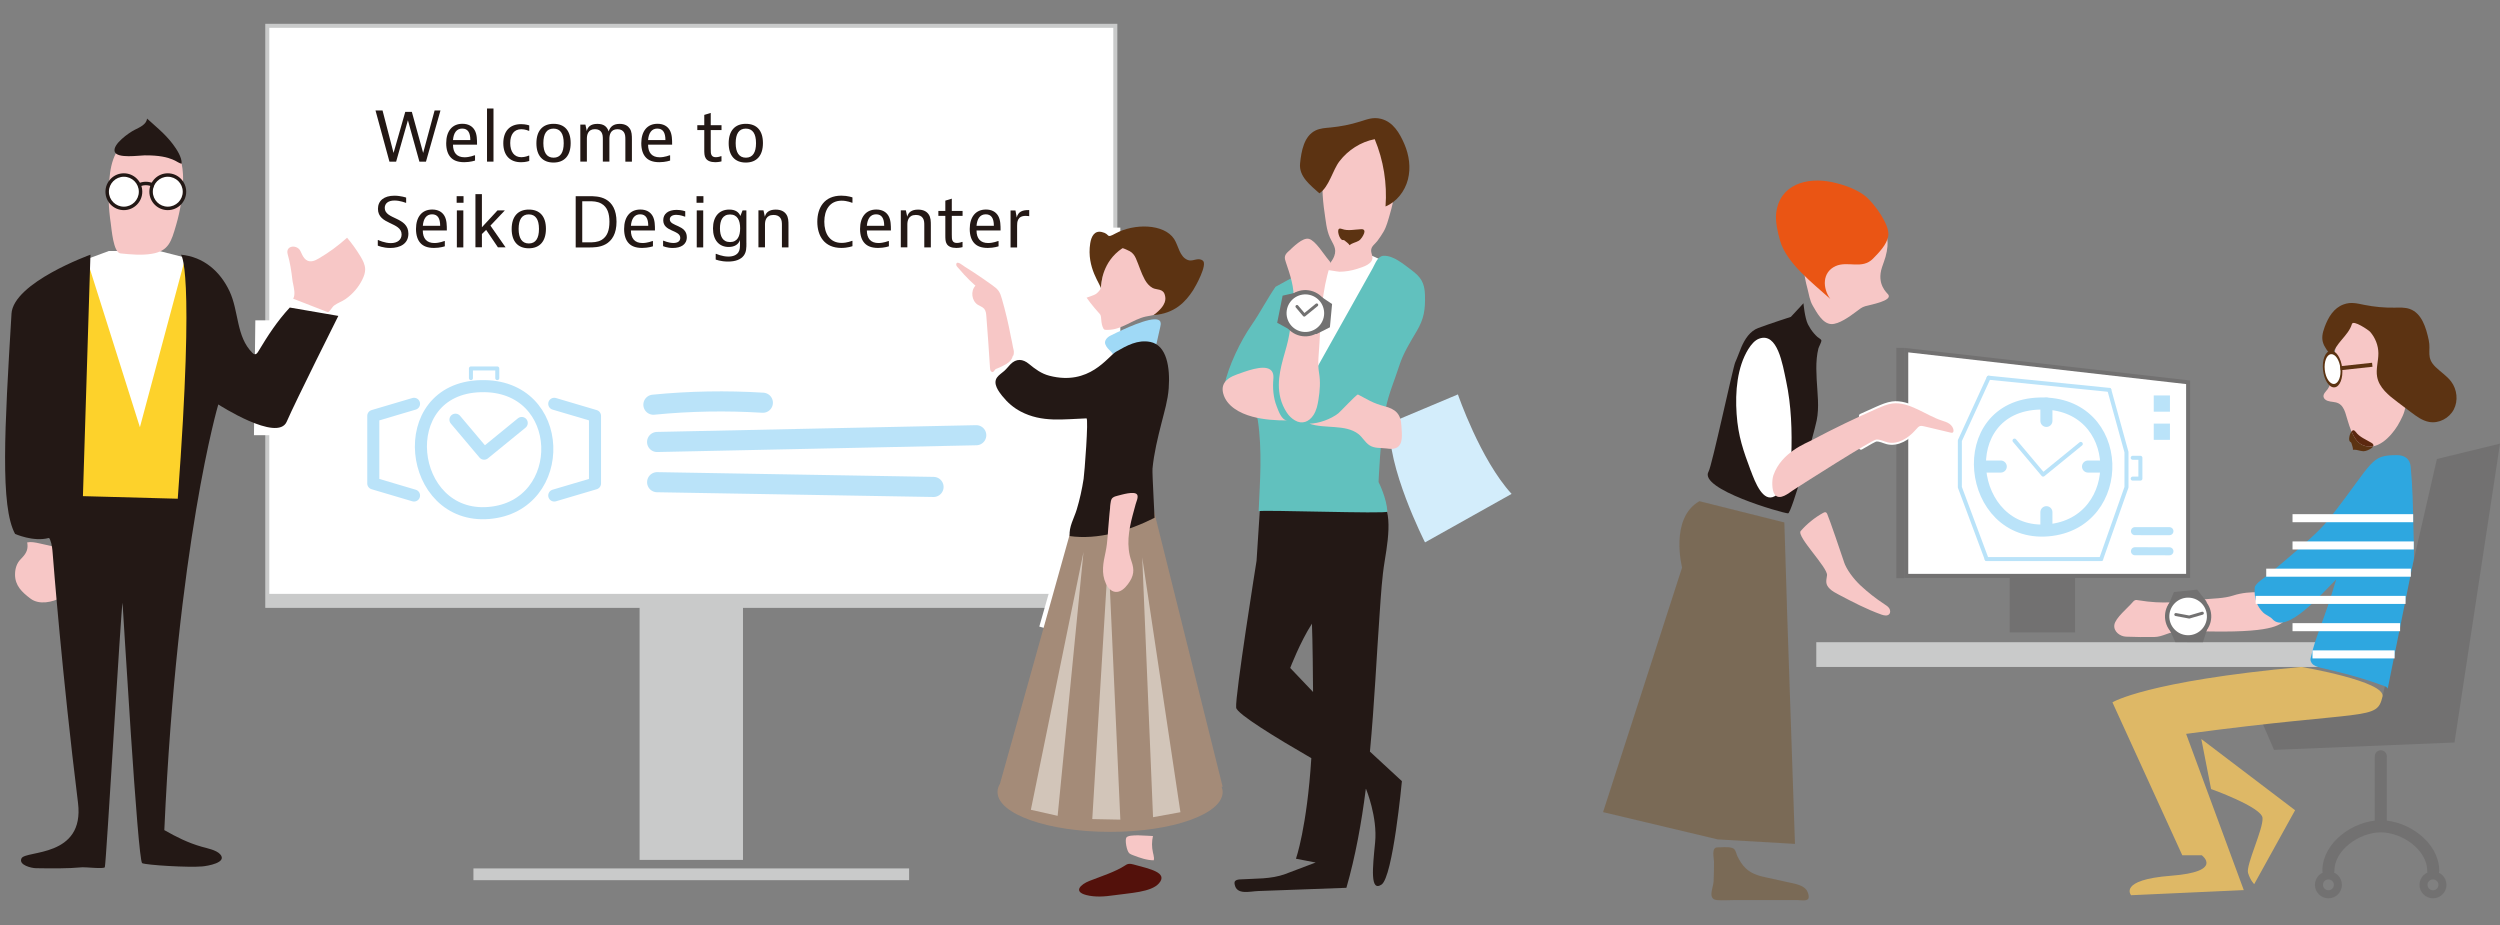 <?xml version="1.0" encoding="UTF-8"?>
<svg id="_レイヤー_1" data-name="レイヤー 1" xmlns="http://www.w3.org/2000/svg" viewBox="0 0 621.64 230">
  <rect x="0" y="0" width="621.64" height="230" fill="#808080" stroke="none"/>
  <defs>
    <style>
      .cls-1 {
        fill: #5c280f;
      }

      .cls-2 {
        fill: #61c1be;
      }

      .cls-3 {
        fill: #727171;
      }

      .cls-4 {
        fill: #d3edfb;
      }

      .cls-5, .cls-6, .cls-7, .cls-8, .cls-9, .cls-10, .cls-11, .cls-12, .cls-13, .cls-14, .cls-15 {
        fill: none;
      }

      .cls-5, .cls-7, .cls-8, .cls-9, .cls-10, .cls-11, .cls-12, .cls-14 {
        stroke-linecap: round;
        stroke-linejoin: round;
      }

      .cls-5, .cls-7, .cls-9, .cls-14 {
        stroke: #bae3f9;
      }

      .cls-5, .cls-8 {
        stroke-width: 3px;
      }

      .cls-16 {
        fill: #5c3312;
      }

      .cls-6, .cls-8, .cls-10, .cls-11 {
        stroke: #727171;
      }

      .cls-6, .cls-13, .cls-15 {
        stroke-miterlimit: 10;
      }

      .cls-7 {
        stroke-width: 5px;
      }

      .cls-17 {
        fill: #9fd9f6;
      }

      .cls-18 {
        fill: #f7c7c6;
      }

      .cls-19 {
        fill: #2ea7e0;
      }

      .cls-20 {
        fill: #bae3f9;
      }

      .cls-21 {
        fill: #231815;
      }

      .cls-9, .cls-10, .cls-15 {
        stroke-width: 2px;
      }

      .cls-22 {
        fill: #c9caca;
      }

      .cls-23 {
        fill: #deb866;
      }

      .cls-24 {
        fill: #fdd22b;
      }

      .cls-25 {
        fill: #fff;
      }

      .cls-11 {
        stroke-width: .75px;
      }

      .cls-26 {
        fill: #a48b78;
      }

      .cls-12, .cls-15 {
        stroke: #fff;
      }

      .cls-27 {
        fill: #53110b;
      }

      .cls-13 {
        stroke: #5c3312;
      }

      .cls-28 {
        fill: #ea5514;
      }

      .cls-29 {
        fill: #7a6a56;
      }

      .cls-30 {
        fill: #d2c5b9;
      }
    </style>
  </defs>
  <rect class="cls-22" x="159.04" y="148.12" width="25.71" height="65.7"/>
  <rect class="cls-25" x="66.46" y="6.42" width="210.87" height="144.23"/>
  <polygon class="cls-22" points="277.33 150.65 277.33 150.15 66.96 150.15 66.96 6.92 276.83 6.92 276.83 150.65 277.33 150.65 277.33 150.15 277.33 150.65 277.83 150.65 277.83 5.92 65.96 5.92 65.96 151.15 277.83 151.15 277.83 150.65 277.33 150.65"/>
  <rect class="cls-22" x="66.46" y="147.67" width="210.87" height="2.92"/>
  <rect class="cls-25" x="254.02" y="148.67" width="13.89" height="1.27" transform="translate(45.75 359.26) rotate(-74.07)"/>
  <rect class="cls-25" x="276.03" y="56.6" width="2.55" height="27.77"/>
  <polygon class="cls-3" points="565.45 186.46 610.33 184.63 621.64 110.31 605.95 114.13 592.42 173.22 567.88 176.6 562.36 179.31 565.45 186.46"/>
  <rect class="cls-22" x="117.72" y="215.94" width="108.34" height="2.92"/>
  <polygon class="cls-24" points="19.53 66.24 49.57 65.33 46.14 127.62 16.37 124.78 19.53 66.24"/>
  <g>
    <path class="cls-18" d="M5.7,138.45c.86-.97,1.37-1.96,1.06-3.58.98-.2,2.02.02,3.02.24,1.48.33,2.97.66,4.45,1,.23.05.49.12.65.3.1.12.15.28.2.44.46,1.54,1.22,2.94,1.27,4.53.03,1.42.03,2.84,0,4.26-.03,1.52.23,2.23-1.13,2.95-2.18,1.15-5.47,1.9-7.65.25-2.1-1.59-3.85-3.22-3.83-6.01.01-1.46.42-2.79,1.42-3.8.19-.2.38-.39.54-.58"/>
    <polygon class="cls-25" points="46.09 64.06 34.79 106.23 21.59 64.44 27.07 62.41 39.6 62.41 46.09 64.06"/>
    <path class="cls-18" d="M29.4,37.13c1.1-1.58,2.72-2.83,4.61-3.16,3.54-.61,6.32.35,8.82,2.93.67.69,1.6,1.86,2.01,2.73.51,1.1.71,3.58.69,4.79-.07,4.03-.62,7.75-1.76,11.62-1.17,3.98-1.79,6.38-6.05,7.07-2.56.42-5.18.16-7.76-.1-1.8-.18-2.22-6.22-2.43-7.58-.54-3.57-.66-7.21-.34-10.81.2-2.26.59-4.56,1.66-6.57.17-.32.36-.63.57-.92"/>
    <path class="cls-25" d="M34.95,47.67c0,2.29-1.86,4.15-4.15,4.15s-4.15-1.86-4.15-4.15,1.86-4.15,4.15-4.15,4.15,1.86,4.15,4.15"/>
    <path class="cls-21" d="M30.8,52.25c-2.53,0-4.58-2.05-4.58-4.58s2.06-4.58,4.58-4.58,4.58,2.06,4.58,4.58-2.06,4.58-4.58,4.58M30.8,43.95c-2.05,0-3.72,1.67-3.72,3.72s1.67,3.72,3.72,3.72,3.72-1.67,3.72-3.72-1.67-3.72-3.72-3.72"/>
    <path class="cls-21" d="M41.41,33.98c-1.09-1.15-2.27-2.21-3.46-3.26-.46-.41-.93-.82-1.39-1.24-.13,1.47-1.8,2.17-3.12,2.83-1.25.62-5.54,3.57-4.91,5.42.6,1.75,6.09.91,7.43.9,7.29-.07,8.14,2.11,9.24,2.05-.01-1.66-1.23-3.52-2.22-4.84-.49-.65-1.02-1.27-1.58-1.86"/>
    <path class="cls-25" d="M45.87,47.67c0,2.29-1.86,4.15-4.15,4.15s-4.15-1.86-4.15-4.15,1.86-4.15,4.15-4.15,4.15,1.86,4.15,4.15"/>
    <path class="cls-21" d="M41.72,52.25c-2.53,0-4.58-2.05-4.58-4.58s2.05-4.58,4.58-4.58,4.58,2.06,4.58,4.58-2.05,4.58-4.58,4.58M41.72,43.95c-2.05,0-3.72,1.67-3.72,3.72s1.67,3.72,3.72,3.72,3.72-1.67,3.72-3.72-1.67-3.72-3.72-3.72"/>
    <polygon class="cls-25" points="63.15 108.22 72.05 108.22 72.39 79.66 63.49 79.66 63.15 108.22"/>
    <path class="cls-18" d="M72.83,70.32c.25,1.28.68,2.9.07,3.95.72.28,8.63,3.38,8.65,3.37.57-.26,1-1.27,1.55-1.68.85-.64,1.92-.97,2.81-1.59,1.79-1.25,3.27-2.96,4.22-4.93.38-.78.68-1.62.67-2.49-.02-1.16-.58-2.23-1.18-3.22-.98-1.62-2.09-3.17-3.32-4.62-2.14,1.93-4.47,3.65-6.95,5.11-.55.32-1.12.64-1.75.73-1.71.24-2.3-1.23-2.88-2.49-.79-1.74-3.83-1.49-3.18.78.6,2.1.92,4.22,1.17,6.39.02.21.06.44.11.69"/>
    <path class="cls-21" d="M2.85,78.04c.47-7.81,19.64-14.71,19.64-14.71l-1.87,60.04,23.58.64c4.36-58.69.76-60.68.76-60.68,5.62.5,9.79,4.12,12.12,9.1,2.35,5.01,1.62,11.27,5.67,15.3.17.17.38.35.62.36.38.02.64-.34.84-.67,2.42-4.02,4.68-7.52,7.85-10.95l12.07,2.08s-10.58,21.09-12.84,26.31c-2.26,5.21-17.01-4.29-17.01-4.29,0,0-10.21,34.45-13.42,105.84,2.99,1.71,5.96,3.19,9.28,4.13,1.36.39,3.6.79,4.6,1.87,1.9,2.1-3.19,2.92-4.42,3.03-3.46.31-13.9-.32-14.97-.81-1.1-.51-4.77-63.63-4.88-64.75-.35,1.04-4.06,64.71-4.4,65.75-.17.5-4.85-.04-5.54.02-3.84.35-7.76.29-11.62.23-1.02-.01-4.38-.76-3.56-2.45.99-2.04,15.74-.11,14.05-13.79-3.99-32.19-6.13-59.9-6.29-61.93-.09-1.16-.19-2.34-.62-3.41-.09-.21-.19-.58-.41-.52-3.76,1.02-8.33-1.02-8.33-1.02-3.7-6.81-2.63-25.98-.89-54.73"/>
    <path class="cls-21" d="M34.39,46.58c.55-.33,1.19-.53,1.88-.53s1.32.2,1.88.53v-.98c-.57-.26-1.21-.41-1.88-.41s-1.3.15-1.88.41v.98Z"/>
  </g>
  <g>
    <path class="cls-21" d="M95.12,27.46l2.74,10.57,2.91-10.21h1.64l2.81,10.21,2.85-10.57h1.46l-3.61,12.74h-1.63l-2.86-10.3-2.93,10.3h-1.66l-3.47-12.74h1.74Z"/>
    <path class="cls-21" d="M118.12,39.92s-1.13.41-2.68.41c-1.68,0-2.68-.47-3.32-1.14-.78-.8-1.17-2.03-1.17-3.57,0-3.01,1.49-4.84,4.03-4.84,1.41,0,2.46.56,3.05,1.59s.59,2.41.59,3.61h-5.98c0,2,.97,3.13,2.88,3.13,1.25,0,2.46-.49,2.46-.49h.14v1.3ZM116.95,34.83c0-1.85-.61-2.86-2.02-2.86s-2.15,1.1-2.29,2.86h4.3Z"/>
    <path class="cls-21" d="M122.71,26.98v13.21h-1.61v-13.21h1.61Z"/>
    <path class="cls-21" d="M131.6,40.03s-.85.31-2.03.31c-2.85,0-4.42-1.78-4.42-4.73s1.58-4.74,4.42-4.74c1.17,0,2.03.31,2.03.31v1.34h-.14s-.85-.39-1.83-.39c-1.78,0-2.76,1.29-2.76,3.44s.98,3.52,2.76,3.52c.97,0,1.83-.39,1.83-.39h.14v1.34Z"/>
    <path class="cls-21" d="M137.63,40.42c-2.68,0-4.25-1.69-4.25-4.79s1.54-4.84,4.27-4.84,4.25,1.69,4.25,4.79-1.54,4.84-4.27,4.84ZM140.17,35.6c0-2.35-.83-3.62-2.54-3.62s-2.52,1.3-2.52,3.61.83,3.62,2.54,3.62,2.52-1.3,2.52-3.61Z"/>
    <path class="cls-21" d="M145.57,31l.34,1.58c.22-1,.93-1.78,2.63-1.78s2.42.76,2.81,1.88c.39-1.24,1.25-1.88,2.74-1.88,1.41,0,2.13.59,2.52,1.19.49.73.52,1.63.52,2.79v5.42h-1.63v-5.44c0-.81-.03-1.35-.34-1.85-.29-.46-.8-.78-1.63-.78-1.8,0-2,1.54-2,2.37v5.69h-1.63v-5.44c0-.81-.03-1.35-.34-1.85-.29-.46-.8-.78-1.63-.78-1.8,0-2,1.54-2,2.37v5.69h-1.63v-9.2h1.24Z"/>
    <path class="cls-21" d="M166.63,39.92s-1.13.41-2.68.41c-1.68,0-2.68-.47-3.32-1.14-.78-.8-1.17-2.03-1.17-3.57,0-3.01,1.49-4.84,4.03-4.84,1.41,0,2.46.56,3.05,1.59s.59,2.41.59,3.61h-5.98c0,2,.97,3.13,2.88,3.13,1.25,0,2.46-.49,2.46-.49h.14v1.3ZM165.46,34.83c0-1.85-.61-2.86-2.02-2.86s-2.15,1.1-2.29,2.86h4.3Z"/>
    <path class="cls-21" d="M179.4,40.13s-.66.2-1.56.2c-1.15,0-1.95-.34-2.35-.97-.37-.58-.37-1.27-.37-2.35v-4.66h-1.73v-1.22h1.73v-2.56l1.61-.49v3.05h2.68v1.22h-2.68v4.64c0,.75,0,1.2.2,1.58s.59.52,1.08.52c.66,0,1.25-.25,1.25-.25h.14v1.29Z"/>
    <path class="cls-21" d="M185.44,40.42c-2.68,0-4.25-1.69-4.25-4.79s1.54-4.84,4.27-4.84,4.25,1.69,4.25,4.79-1.54,4.84-4.27,4.84ZM187.99,35.6c0-2.35-.83-3.62-2.54-3.62s-2.52,1.3-2.52,3.61.83,3.62,2.54,3.62,2.52-1.3,2.52-3.61Z"/>
  </g>
  <g>
    <path class="cls-21" d="M100.99,50.42h-.14s-1.37-.56-2.76-.56c-1.59,0-2.42.75-2.42,1.85,0,2.91,5.88,2.17,5.88,6.39,0,2.49-2.03,3.56-4.51,3.56-1.83,0-3.1-.59-3.1-.59v-1.37h.14s1.54.75,3.1.75c1.68,0,2.68-.86,2.68-2.15,0-3.13-5.88-2.37-5.88-6.37,0-2.02,1.51-3.27,4.08-3.27,1.59,0,2.93.47,2.93.47v1.3Z"/>
    <path class="cls-21" d="M110.61,61.24s-1.13.41-2.68.41c-1.68,0-2.68-.47-3.32-1.14-.78-.8-1.17-2.03-1.17-3.57,0-3.01,1.49-4.84,4.03-4.84,1.41,0,2.46.56,3.05,1.59s.59,2.41.59,3.61h-5.98c0,2,.97,3.13,2.88,3.13,1.25,0,2.46-.49,2.46-.49h.14v1.3ZM109.45,56.15c0-1.85-.61-2.86-2.02-2.86s-2.15,1.1-2.29,2.86h4.3Z"/>
    <path class="cls-21" d="M115.26,48.78v1.64h-1.71v-1.64h1.71ZM115.21,52.32v9.2h-1.61v-9.2h1.61Z"/>
    <path class="cls-21" d="M119.83,48.3v8.21l3.88-4.2h1.83l-3.59,3.79,3.76,5.4h-1.9l-2.93-4.34-1.05,1.03v3.3h-1.61v-13.21h1.61Z"/>
    <path class="cls-21" d="M131.48,61.74c-2.68,0-4.25-1.69-4.25-4.79s1.54-4.84,4.27-4.84,4.25,1.69,4.25,4.79-1.54,4.84-4.27,4.84ZM134.02,56.93c0-2.35-.83-3.62-2.54-3.62s-2.52,1.3-2.52,3.61.83,3.62,2.54,3.62,2.52-1.3,2.52-3.61Z"/>
    <path class="cls-21" d="M146.39,48.78c1.25,0,2.85,0,4.27.8,1.56.88,2.64,2.64,2.64,5.56s-1.07,4.69-2.74,5.61c-1.42.78-3.07.78-4.17.78h-3.24v-12.74h3.24ZM144.79,60.26h1.69c.9,0,2.07,0,3.08-.59,1.47-.85,1.98-2.46,1.98-4.52s-.51-3.68-2-4.52c-1.03-.59-2.17-.59-3.07-.59h-1.69v10.23Z"/>
    <path class="cls-21" d="M162.36,61.24s-1.13.41-2.68.41c-1.68,0-2.68-.47-3.32-1.14-.78-.8-1.17-2.03-1.17-3.57,0-3.01,1.49-4.84,4.03-4.84,1.41,0,2.46.56,3.05,1.59s.59,2.41.59,3.61h-5.98c0,2,.97,3.13,2.88,3.13,1.25,0,2.46-.49,2.46-.49h.14v1.3ZM161.19,56.15c0-1.85-.61-2.86-2.02-2.86s-2.15,1.1-2.29,2.86h4.3Z"/>
    <path class="cls-21" d="M170.4,53.86h-.14s-1.07-.44-2.1-.44-1.61.46-1.61,1.12c0,1.81,4.23,1.3,4.23,4.44,0,1.86-1.51,2.68-3.49,2.68-1.47,0-2.41-.46-2.41-.46v-1.34h.14s1.25.56,2.42.56,1.71-.51,1.71-1.27c0-2.02-4.23-1.47-4.23-4.39,0-1.58,1.22-2.57,3.32-2.57,1.22,0,2.15.34,2.15.34v1.34Z"/>
    <path class="cls-21" d="M174.91,48.78v1.64h-1.71v-1.64h1.71ZM174.86,52.32v9.2h-1.61v-9.2h1.61Z"/>
    <path class="cls-21" d="M185.6,60.4c0,1.22,0,2.27-.66,3.15-.73.97-2.05,1.49-3.91,1.49s-3.07-.51-3.07-.51v-1.41h.14s1.46.68,3.01.68c1.19,0,2.08-.39,2.52-1.1.37-.59.37-1.27.37-2.34v-.69c-.36,1.1-1.35,1.74-2.81,1.74-2.37,0-3.9-1.68-3.9-4.61s1.51-4.69,4.05-4.69c1.46,0,2.35.59,2.76,1.59l.54-1.39h.95v8.08ZM184.04,56.77c0-1.95-.66-3.44-2.51-3.44s-2.51,1.49-2.51,3.44.66,3.42,2.51,3.42,2.51-1.47,2.51-3.42Z"/>
    <path class="cls-21" d="M189.85,52.32l.34,1.58c.25-1.08,1.08-1.78,2.69-1.78,1.41,0,2.19.53,2.64,1.19.54.78.54,1.76.54,2.79v5.42h-1.63v-5.44c0-.64,0-1.32-.36-1.85-.34-.51-.91-.78-1.73-.78-1.91,0-2.12,1.52-2.12,2.37v5.69h-1.63v-9.2h1.24Z"/>
    <path class="cls-21" d="M211.97,61.21s-1.15.44-2.76.44c-4.23,0-5.98-3-5.98-6.5s1.74-6.5,5.98-6.5c1.61,0,2.76.44,2.76.44v1.32h-.14s-1.17-.51-2.54-.51c-3.01,0-4.32,2.35-4.32,5.23s1.3,5.27,4.32,5.27c1.37,0,2.54-.51,2.54-.51h.14v1.32Z"/>
    <path class="cls-21" d="M221.03,61.24s-1.13.41-2.68.41c-1.68,0-2.68-.47-3.32-1.14-.78-.8-1.17-2.03-1.17-3.57,0-3.01,1.49-4.84,4.03-4.84,1.41,0,2.46.56,3.05,1.59s.59,2.41.59,3.61h-5.98c0,2,.97,3.13,2.88,3.13,1.25,0,2.46-.49,2.46-.49h.14v1.3ZM219.86,56.15c0-1.85-.61-2.86-2.02-2.86s-2.15,1.1-2.29,2.86h4.3Z"/>
    <path class="cls-21" d="M225.25,52.32l.34,1.58c.25-1.08,1.08-1.78,2.69-1.78,1.41,0,2.19.53,2.64,1.19.54.78.54,1.76.54,2.79v5.42h-1.63v-5.44c0-.64,0-1.32-.36-1.85-.34-.51-.91-.78-1.73-.78-1.91,0-2.12,1.52-2.12,2.37v5.69h-1.63v-9.2h1.24Z"/>
    <path class="cls-21" d="M239.34,61.45s-.66.2-1.56.2c-1.15,0-1.95-.34-2.35-.97-.37-.58-.37-1.27-.37-2.35v-4.66h-1.73v-1.22h1.73v-2.56l1.61-.49v3.05h2.68v1.22h-2.68v4.64c0,.75,0,1.2.2,1.58s.59.52,1.08.52c.66,0,1.25-.25,1.25-.25h.14v1.29Z"/>
    <path class="cls-21" d="M248.3,61.24s-1.13.41-2.68.41c-1.68,0-2.68-.47-3.32-1.14-.78-.8-1.17-2.03-1.17-3.57,0-3.01,1.49-4.84,4.03-4.84,1.41,0,2.46.56,3.05,1.59s.59,2.41.59,3.61h-5.98c0,2,.97,3.13,2.88,3.13,1.25,0,2.46-.49,2.46-.49h.14v1.3ZM247.13,56.15c0-1.85-.61-2.86-2.02-2.86s-2.15,1.1-2.29,2.86h4.3Z"/>
    <path class="cls-21" d="M255.92,53.76s-.41-.08-.88-.08c-2.1,0-2.13,1.61-2.13,2.46v5.39h-1.63v-9.2h1.22l.32,1.76c.34-1.49,1.49-1.85,2.81-1.85h.29v1.52Z"/>
  </g>
  <g>
    <polygon class="cls-25" points="327.16 67.57 341.21 63.62 345.57 65.59 325.6 95.51 327.16 67.57"/>
    <path class="cls-21" d="M340.64,186.9c1.11-11.76,1.65-23.62,2.45-34.79.3-4.25.54-8.49,1.23-12.66,1.14-6.86,2.21-14.71-2.98-16.66-3.24-1.22-27.94,2.01-27.94,2.01l-.95,14.64s-5.39,33.75-5.07,36.53c.17,1.53,9.94,7.5,18.69,12.55-1.09,17.26-3.82,25.01-3.82,25.01l4.9.94c-2.51.95-5.02,1.91-7.53,2.85-3.56,1.33-7.54,1.11-11.33,1.35-.52.03-1.16.16-1.3.66-.05.18-.02.37.01.55.47,2.74,3.71,1.76,5.91,1.68,3.04-.11,6.07-.22,9.11-.33l12.77-.47c2.25-7.83,3.75-16.13,4.83-24.6l.06.03s2.88,6.97,2.25,13.31c-.63,6.34-1.27,12.36,1.59,10.46,2.85-1.9,5.07-25.72,5.07-25.72l-7.94-7.34ZM326.22,155.08c.17,3.89.26,13.55.28,16.98l-5.68-5.97s2.42-6.36,5.4-11.01"/>
    <path class="cls-2" d="M326.5,93.17l9.05-16.15c1.93-3.44,3.85-6.87,5.77-10.31.72-1.29,1.25-3.06,2.76-3.11,2.46-.07,4.97,2.14,6.82,3.5,2.36,1.75,3.34,3.16,3.43,6.24.1,3.63-.22,5.89-2.05,8.99-1.64,2.78-3.38,5.56-4.36,8.65-1.1,3.46-2.73,7.2-3.38,10.78-1.36,7.45-1.75,18.11-1.75,18.11,0,0,1.98,3.83,2.2,7.35.04.63-32-.53-32.02-.09.34-7.5.92-15.14-.2-22.61-.03-.23-.07-.46-.21-.65-.19-.25-.51-.35-.81-.43-2.25-.61-5.29-1.88-6.68-3.89-.73-1.06-.9-2.45-.63-3.71.99-4.76,4.04-11.1,6.78-15.02,1.98-2.83,3.98-6.68,5.96-9.51l11.29-6.19-1.96,28.05Z"/>
    <path class="cls-18" d="M330.8,65.35c.07.29-.03.59-.12.87-1.96,6.12-2.27,12.62-2.58,19.03-.11,2.41-.53,5.02-.12,7.4.39,2.28.23,4.43-.14,6.74-.21,1.33-.5,2.69-1.24,3.82-1.1,1.7-2.84,2.37-4.61,1.32-.81-.48-1.48-1.12-2-1.91-.74-1.12-1.29-2.35-1.61-3.65-1.1-4.43.39-8.68,1.55-12.89.99-3.57,1.26-7.59,1.68-11.27.36-3.11-.88-6.68-1.87-9.59-.17-.49-.34-1.01-.22-1.51.12-.49.49-.87.87-1.21,1.08-.98,3.51-3.54,5.1-3.1,1.67.46,3.77,4,4.9,5.28.18.2.36.41.42.67"/>
    <path class="cls-18" d="M315.78,91.86c.62.4.96,1.14.85,2.35-.2,2.26-.02,4.67.81,6.78.42,1.07,1.21,3.56,2.69,3.56-2.96,0-5.84-.18-8.7-.94-3.14-.83-6.45-2.63-7.27-5.77-.16-.61-.21-1.26-.05-1.86.41-1.53,2.03-2.37,3.53-2.9,2.11-.74,6.32-2.41,8.14-1.22"/>
    <path class="cls-18" d="M331.21,34.42c1.1-1.58,2.72-2.83,4.61-3.16,3.54-.61,6.76,2.02,9.26,4.6.67.69,1.34,1.4,1.74,2.28.51,1.1.54,2.36.52,3.58-.07,4.03-.62,7.75-1.76,11.62-.43,1.46-.8,3.02-1.59,4.34-.45.74-1,1.6-1.53,2.28-.58.75-1.51,1.27-1.52,2.34,0,.46.18.89.28,1.33.48,1.99-2.32,2.76-3.78,3.23-1.4.45-2.87.69-4.34.71-.5,0-3.78-.65-3.95-.49,1.05-1,2.13-2.07,2.63-3.43.7-1.91-.36-2.98-1.08-4.57-.89-1.97-1.04-4.24-1.36-6.35-.54-3.57-.66-7.21-.34-10.81.2-2.26.59-4.56,1.66-6.57.17-.32.36-.63.57-.92"/>
    <path class="cls-16" d="M341.83,34.6c2.19,5.26,3.12,11.05,2.69,16.74,2.79-1.16,4.82-3.8,5.57-6.72.75-2.92.3-6.07-.9-8.84-1.17-2.69-2.78-5.49-5.83-6.24-1.92-.47-3.34.11-5.15.68-2.39.75-4.85,1.24-7.35,1.48-1.27.12-2.59.18-3.74.74-2.85,1.38-3.53,5.05-3.85,8.2-.34,3.28,2.64,5.47,4.8,7.43,2.44-1.59,3.27-5.74,5.02-8,2.14-2.77,5.28-4.8,8.74-5.46"/>
    <path class="cls-16" d="M333.02,56.86c.14-.05.36-.04.68.08,1.45.54,3.17.12,4.79.05.83-.04.88.52.71,1.01-.2.57-.73,1.5-1.36,1.88-.73.43-1.65.53-2.26,1.1-.24-.46-.8-.77-1.21-1.15-.06-.05-.13-.11-.22-.13h-.25c-.8.02-1.6-2.56-.87-2.84"/>
    <path class="cls-4" d="M345.64,105.17l16.88-7.1s5.54,16.21,13.35,24.74l-21.53,12.06s-9.73-19.1-8.7-29.7"/>
    <path class="cls-18" d="M348.47,105.94c.06,1.65.64,4.73-1.44,5.5-.69.26-1.45.18-2.18.08-1.54-.21-3.04.05-4.34-.81-1.08-.71-1.72-2-2.74-2.79-3.23-2.5-8.46-1.24-12.16-2.57,2.33-.04,5.33-1.13,7.18-2.58.49-.39,4.27-4.45,4.85-4.69,0,0,2.22,1.2,3.03,1.61,1.13.56,2.32,1,3.54,1.31,2.74.69,4.15,1.88,4.26,4.94"/>
    <path class="cls-26" d="M303.75,195.63h.27s-17.48-70.17-17.48-70.17l-19.49,3.66-18.4,65.76c-.4.66-.61,1.35-.61,2.06,0,5.48,12.53,9.91,27.99,9.91s27.99-4.44,27.99-9.91c0-.44-.11-.87-.27-1.3"/>
    <polygon class="cls-30" points="262.99 202.86 256.33 201.36 269.42 137.26 262.99 202.86"/>
    <polygon class="cls-30" points="278.58 203.81 271.6 203.67 275.6 137.99 278.58 203.81"/>
    <polygon class="cls-30" points="286.71 203.2 284.02 138.6 293.52 201.96 286.71 203.2"/>
    <path class="cls-18" d="M252.1,87.38c-.02-.24-.08-.47-.14-.71-.02-.09-.05-.19-.07-.3-.13-.91-.38-1.85-.55-2.73-.59-3.15-1.33-6.27-2.22-9.35-.2-.7-.42-1.41-.85-2-.39-.53-.93-.93-1.46-1.32-1.51-1.08-3.03-2.15-4.59-3.17-.79-.52-1.58-1.03-2.39-1.53-.36-.22-1.77-1.45-2.02-.7-.18.52.36.91.65,1.26.42.5.85.99,1.29,1.47.89.96,1.82,1.88,2.8,2.74-1.26,1.33-.95,3.79.61,4.76.52.33,1.16.51,1.56.98.42.49.49,1.19.54,1.84.32,4.28.66,8.54.91,12.83.02.33.06.7.3.92.53.49.81-.38,1.12-.61,1.24-.45,2.08-.93,2.7-1.29.92-.53,1.38-1.22,1.57-2l.14-.11c.09-.31.12-.64.1-.99"/>
    <path class="cls-27" d="M281.97,214.98c-.44-.12-.95-.24-1.42-.15-.32.06-.55.22-.77.36-2.47,1.61-5.81,2.65-8.9,3.86-2.13.84-4.12,2.65-.76,3.51,2.21.57,4.58.39,6.9.05,3.89-.57,9.19-.73,11.15-2.95,2.38-2.7-2.3-3.6-6.21-4.68"/>
    <path class="cls-18" d="M286.93,213.22c-.03-.41-.15-.82-.24-1.22-.31-1.36-.31-2.76,0-4.12-1.31,0-5.94-.56-6.6.37-.43.61.09,3.38.7,3.91.28.24.65.38,1.02.52,1.61.61,3.3,1.23,5.08,1.24.06-.23.07-.46.05-.7"/>
    <path class="cls-17" d="M277.75,82.66c3.32-1.59,9.99-4.53,10.78-2.66.17.41.08.87-.02,1.3-.66,2.9-1.31,5.8-1.97,8.7-.18.81-.37,1.64-.79,2.36-.37.64-.9,1.17-1.42,1.69-1.08,1.07-2.45,2.24-3.93,1.9-.56-.12-1.05-.46-1.47-.84-1.92-1.75-1.49-3.53-1.79-5.8-.27-2.08-1.65-2.02-2.3-3.72-.32-.83.42-1.7,1.22-2.1.27-.14.88-.45,1.69-.83"/>
    <path class="cls-21" d="M249.27,98.52c1.23,1.56,2.76,2.87,4.52,3.8,5.32,2.8,10.63,1.9,16.37,1.71.56-.02-.51,13.78-.71,15.03-.4,2.59-.96,5.14-1.71,7.63-.66,2.18-1.98,4.29-1.76,6.61,6.96.98,14.64-1.26,21.11-4.55.05-.02-.62-11.09-.51-12.23.35-3.76,1.31-7.69,2.23-11.31.72-2.85,1.58-5.67,1.8-8.65.38-5.21-.49-10.74-4.59-11.54-3.1-.61-5.79.87-8.51,2.44-2.08,1.2-6.58,8.56-16.57,5.97-2.01-.52-3.5-1.64-5.07-2.93-1.54-1.27-3.14-1.42-4.63.1-.52.54-.97,1.14-1.53,1.64-.6.54-1.32.96-1.79,1.62-1.1,1.53.41,3.48,1.34,4.67"/>
    <path class="cls-18" d="M288.63,62.81c-1.63-2.18-4.65-3.29-8.73-1.63-2.41.97-4.21,3.08-5.1,5.52-.28.75-.51,1.51-.68,2.29-.16.72-.27,1.46-.35,2.2-.05.44-.07.64-.34.99-.26.33-.54.66-.89.9-.31.2-.67.33-1.02.46-.44.16-.89.32-1.33.48.61.87,1.26,1.71,1.94,2.52.33.39.67.78,1.02,1.17.39.43.57.58.62,1.17.06.75.13,1.71.41,2.41.33.81.42.74,1.39.73,3.41-.05,6.12-2.61,9.34-3.31.53-.12,1.07-.18,1.6-.3,1.22-.26,2.43-.78,3.26-1.71.87-.97.93-1.98.81-3.19-.11-1.15.15-2.35.16-3.56.02-2.5-.56-5.09-2.08-7.12"/>
    <path class="cls-16" d="M277.4,58.04c4.61-2.51,12.02-2.45,14.54,1.37,1.11,1.68,1.32,4.44,3.43,5.25,1.23.48,2.54-.78,3.73.16,1.19.96-1.75,6.3-2.41,7.32-1.87,2.89-4.56,5.83-9.84,6.21,3.44-2.57,2.98-4.21,2.82-4.91-.39-1.75-2.06-1.3-3.05-1.83-.85-.46-1.49-1.23-1.96-2.08-.93-1.69-1.45-3.56-2.23-5.32-.32-.72-.8-1.36-1.5-1.74-.23-.12-1.69-.85-1.85-.74-5.07,3.41-5.25,8.76-5.35,10.02.08-.93-3.61-5.09-2.64-11.24.27-1.73,1.06-3.23,2.87-2.82,2.27.51.88,1.75,3.44.35"/>
    <path class="cls-18" d="M276.1,125.45c-.05.23-.06.48-.07.72,0,.09-.01.2-.02.3-.13.91-.16,1.88-.26,2.78-.28,2.68-.28,5.39-.84,8-.58,2.67-1.13,5.26.08,7.86.45.97,1.24,1.92,2.3,2.06,1.27.17,2.38-.85,3.15-1.88,1.55-2.06,1.68-3.57.89-5.78-1.32-3.72-.68-7.59.29-11.3.25-.94.51-1.88.76-2.81.16-.59.75-1.82.38-2.4-.64-1-3.94.05-4.87.27-.43.1-.88.23-1.22.51-.49.41-.46,1.1-.58,1.67"/>
    <polygon class="cls-3" points="330.69 81.38 327.39 83.05 321.6 82.46 317.58 80.26 318.93 73.52 322.27 72.75 327.71 73.26 331.23 75.59 330.69 81.38"/>
    <path class="cls-25" d="M319.52,76.66c-.67,2.8,1.05,5.62,3.85,6.29s5.62-1.05,6.29-3.85c.67-2.8-1.05-5.62-3.85-6.29-2.8-.67-5.62,1.05-6.29,3.85"/>
    <path class="cls-3" d="M323.24,83.48c-3.09-.74-5-3.86-4.25-6.94.74-3.09,3.86-5,6.94-4.25,3.09.74,4.99,3.86,4.25,6.94-.74,3.09-3.86,4.99-6.94,4.25M325.68,73.33c-2.51-.6-5.04.95-5.64,3.45-.6,2.51.95,5.04,3.45,5.64,2.51.6,5.04-.95,5.64-3.45.6-2.51-.95-5.04-3.45-5.64"/>
    <path class="cls-7" d="M163.39,109.9c26.45-.56,52.9-1.12,79.36-1.68"/>
    <path class="cls-7" d="M163.4,119.9c22.91.39,45.82.79,68.73,1.18"/>
    <path class="cls-7" d="M162.47,100.63c9.05-.89,18.15-1.05,27.22-.49"/>
    <path class="cls-5" d="M119.56,96.02c21.45-.56,21.93,29.84,2.03,31.53-20.24,1.72-24.03-30.96-2.03-31.53Z"/>
    <polyline class="cls-5" points="113.25 104.36 120.38 112.81 129.73 105.18"/>
    <polyline class="cls-5" points="102.95 123.21 92.82 120.21 92.82 103.41 102.95 100.41"/>
    <polyline class="cls-5" points="137.82 123.21 147.95 120.21 147.95 103.41 137.82 100.41"/>
    <rect class="cls-22" x="451.63" y="159.69" width="138.25" height="6.15"/>
    <rect class="cls-3" x="499.73" y="141.01" width="16.24" height="16.24"/>
    <polygon class="cls-25" points="544.09 143.2 474 143.2 474 87.06 544.09 95.06 544.09 143.2"/>
    <polygon class="cls-6" points="544.09 143.2 474 143.2 474 87.06 544.09 95.06 544.09 143.2"/>
    <path class="cls-18" d="M458.49,139.66c.62,1.93,2.42,4.3,4.12,5.9,1.85,1.73,3.86,3.3,5.98,4.69.44.28.89.57,1.18,1.01.28.43.35,1.06,0,1.45-.46.52-1.29.34-1.94.11-3.69-1.32-7.18-3.15-10.65-4.98-.77-.4-1.56-.82-2.18-1.42-1.18-1.13-.91-1.96-.7-3.35.29-1.88-7.69-9.73-6.54-11.04,1.58-1.8,3.47-3.33,5.56-4.49.21-.12.47-.23.69-.14.17.07.26.25.34.41.42.86,3.63,10.24,4.15,11.85"/>
    <path class="cls-21" d="M445.28,78.8s-5.15,1.67-8.08,2.76c-2.04.75-3.33,2.75-4.19,4.74-.54,1.26-.97,2.57-1.54,3.81-.54,1.16-5.78,25.72-6.62,27.14-2.59,4.36,18.39,10.35,19.77,10.4.85.03,6.41-19.71,7.11-23.11.68-3.31.17-6.83,0-10.16-.09-1.77-.15-3.55.02-5.31.08-.81.2-1.61.4-2.4.11-.43.85-1.71.74-2.07-.07-.25-.76-.62-.96-.8-.33-.3-.64-.62-.92-.95-.57-.67-1.06-1.42-1.46-2.21-.8-1.62-1.11-5.24-1.11-5.24,0,0-1.89,2.09-3.16,3.42"/>
    <path class="cls-25" d="M435.35,117.08c-1.84-4.95-3.15-8.56-3.53-14.14-.39-5.55.15-11.65,2.89-16.1.73-1.18,1.64-2.25,2.73-2.64,4.55-1.62,5.81,6.38,6.69,10.53,1.29,6.04,1.51,12.46,1.28,18.77-.14,3.71-1.18,8.14-4.07,9.86-2.95,1.75-4.95-3.52-5.98-6.29"/>
    <path class="cls-18" d="M468.86,63.8c.23-.83.4-1.66.47-2.52.1-1.24-.03-2.53-.5-3.69-.63-1.56-3.2-2.07-4.7-2.55-2.27-.73-4.62-1.16-7-1.28-1.25-.06-2.55-.03-3.69.48-1.12.51-2,1.46-2.68,2.49-1.92,2.88-2.49,6.4-2.26,9.8.12,1.74.45,3.46.91,5.14.42,1.53.54,2.98,1.38,4.4.94,1.59,2.37,4.38,4.53,4.51,1.92.11,4.72-1.96,6.18-3.05.72-.54,1.43-1.15,2.3-1.39,1.39-.39,6.82-1.35,5.73-2.89-.3-.42-2.95-2.53-1.57-6.76.3-.9.65-1.78.91-2.7"/>
    <path class="cls-28" d="M460.59,46.88c1.33.58,2.56,1.28,3.51,2.11,1.93,1.69,5.93,6.95,5.42,9.75-.38,2.13-2.33,4.08-3.77,5.56-2.71,2.79-6.3.5-9.32,1.87-3.39,1.54-3.25,5.52-1.32,8.16-4.33-3.9-10.86-8.87-12.48-14.47-.57-1.96-1.21-4.77-.98-6.81.81-7.2,7.65-9.08,13.87-7.77,1.56.33,3.38.85,5.06,1.58"/>
    <path class="cls-29" d="M444.33,150.59l-.64-20.68-21.12-5.29c-7.47,4.25-4.31,16.5-4.31,16.5l-19.65,60.82,28.49,6.78,19.23,1.12-2.01-59.26Z"/>
    <path class="cls-29" d="M427.73,210.69c1.23-.07,2.95-.14,3.52.47.4.43.52,1.25.77,1.75.26.53.54,1.04.87,1.55,1.47,2.24,3.31,3.06,5.85,3.62,1.96.43,3.93.87,5.89,1.3,1.46.32,3.7.65,4.6,1.96.31.45.78,1.72.35,2.22-.47.54-1.93.25-2.66.25-2.41,0-4.82,0-7.22,0-2.86,0-5.72,0-8.59,0-1.37,0-2.82.13-4.18,0-2.44-.23-.9-3.13-.84-4.6.08-1.63.11-3.26.11-4.9,0-.86-.72-3.56.79-3.6.21,0,.46-.02.73-.03"/>
    <path class="cls-23" d="M570.69,201.47l-23.32-17.71,2.43,12.44s12.53,4.48,12.79,7.16c.26,2.67-4.18,11.79-3.6,13.7.59,1.91,1.53,2.79,1.53,2.79l10.17-18.38Z"/>
    <path class="cls-18" d="M582.25,81.66c.93-1.69,2.4-3.11,4.24-3.63,3.45-.99,6.93,1.28,9.7,3.58.74.61,1.48,1.25,1.97,2.08.62,1.04.79,2.29.9,3.5.36,4.01.21,7.77-.5,11.74-.27,1.5-.47,3.09-1.12,4.49-.36.79-.82,1.7-1.27,2.43-1.65,2.68-5.19,6.56-8.86,4.75-2.49-1.22-3.35-5.64-4.14-8-.31-.94-.83-1.88-1.72-2.32-.83-.41-1.82-.3-2.68-.61-.45-.16-.9-.49-1-.95-.17-.76.59-1.37,1.05-2,.51-.71.68-1.6.83-2.46.66-3.69.74-8.14,2.14-11.6.13-.33.29-.66.46-.98"/>
    <path class="cls-16" d="M584.82,80.56c-.89,3.02-4.18,4.67-4.96,8.15-2.21-2.82-3.1-4-1.81-7.44.88-2.35,2.22-4.68,4.71-5.58,1.86-.67,3.33-.24,5.19.13,2.46.49,4.96.72,7.46.68,1.28-.02,2.59-.1,3.8.33,2.98,1.06,4.05,4.65,4.71,7.74.59,2.75-.75,4.32,1.73,6.72,1.26,1.22,2.79,2.18,3.85,3.59,1.47,1.96,1.78,4.77.65,6.94s-3.71,3.54-6.12,3.1c-1.67-.3-3.1-1.35-4.46-2.38-1.14-.86-2.28-1.71-3.42-2.57-2.2-1.65-4.57-3.56-5.06-6.27-.36-1.94.33-3.92.31-5.89-.02-1.94-.78-3.84-2.05-5.3-.38-.43-4.2-3.02-4.52-1.96"/>
    <path class="cls-16" d="M587.65,112.19s-.06,0-.09,0c-.73-.04-1.44-.37-2.16-.37-.11,0-.22,0-.33.03.06-.52-.23-1.09-.36-1.63l-.11-.23-.21-.13c-.51-.33-.19-1.89.32-2.55.61,1.44,1.42,2.72,2.59,3.3.65.32,1.3.46,1.94.46.29,0,.58-.03.86-.08-.07.16-.21.3-.37.42-.47.35-1.37.8-2.09.8"/>
    <path class="cls-1" d="M589.25,111.05c-.64,0-1.28-.14-1.94-.46-1.17-.57-1.98-1.85-2.59-3.3.15-.19.31-.31.47-.31.03,0,.05,0,.08,0,.15.04.32.17.52.44.9,1.26,2.56,1.88,3.94,2.72.44.27.5.55.39.81-.28.06-.57.08-.86.08"/>
    <path class="cls-25" d="M582.18,91.54c.25,2.28-.52,4.23-1.72,4.36-1.19.13-2.36-1.61-2.61-3.89-.25-2.28.52-4.23,1.72-4.36,1.2-.13,2.36,1.61,2.61,3.89"/>
    <path class="cls-16" d="M580.51,96.32c-1.32.14-2.61-1.79-2.88-4.3-.27-2.51.58-4.67,1.89-4.81,1.32-.14,2.61,1.79,2.88,4.3.27,2.51-.58,4.67-1.9,4.81M579.61,88.07c-1.07.11-1.76,1.87-1.54,3.91.22,2.04,1.27,3.6,2.34,3.49,1.07-.11,1.76-1.87,1.54-3.91-.22-2.04-1.27-3.6-2.34-3.49"/>
    <line class="cls-13" x1="581.95" y1="91.56" x2="589.88" y2="90.7"/>
    <line class="cls-8" x1="592" y1="188.06" x2="592" y2="204.31"/>
    <path class="cls-8" d="M578.97,216.5h0c0-6.07,6.96-11.03,13.03-11.03s13.03,4.96,13.03,11.03"/>
    <path class="cls-10" d="M581.33,220.02c0,1.3-1.05,2.35-2.35,2.35s-2.36-1.05-2.36-2.35,1.05-2.35,2.36-2.35,2.35,1.05,2.35,2.35Z"/>
    <path class="cls-10" d="M607.33,220.02c0,1.3-1.05,2.35-2.35,2.35s-2.36-1.05-2.36-2.35,1.05-2.35,2.36-2.35,2.35,1.05,2.35,2.35Z"/>
    <path class="cls-5" d="M507.22,100.34c21.45-.56,21.93,29.84,2.03,31.53-20.24,1.72-24.03-30.96-2.03-31.53Z"/>
    <polyline class="cls-14" points="500.92 109.56 508.04 118.01 517.4 110.38"/>
    <line class="cls-5" x1="508.85" y1="104.66" x2="508.85" y2="100.36"/>
    <line class="cls-5" x1="508.85" y1="131.66" x2="508.85" y2="127.36"/>
    <line class="cls-5" x1="497.5" y1="116.01" x2="493.2" y2="116.01"/>
    <line class="cls-5" x1="523.5" y1="116.01" x2="519.2" y2="116.01"/>
    <polyline class="cls-14" points="494.5 93.92 487.33 109.56 487.33 121.16 493.99 139.01"/>
    <polyline class="cls-14" points="524.49 96.95 528.76 112.42 528.76 121.16 522.46 139.01"/>
    <polyline class="cls-14" points="530.31 113.83 532.22 113.83 532.22 119.01 530.31 119.01"/>
    <rect class="cls-3" x="471.54" y="86.5" width="1.96" height="57.27"/>
    <path class="cls-9" d="M530.87,132.07c2.86,0,5.72,0,8.57.01"/>
    <path class="cls-9" d="M530.87,137.07c2.86,0,5.72,0,8.57.01"/>
    <rect class="cls-20" x="535.54" y="98.33" width="4.03" height="4.04"/>
    <rect class="cls-20" x="535.54" y="105.33" width="4.03" height="4.04"/>
    <path class="cls-23" d="M572.31,165.84s21.01,3.59,20.11,7.38c-1.45,6.09-3.28,3.18-48.83,9.26l14.34,38.85-28.02,1.27s-3.31-3.82,9.93-4.84c13.24-1.02,7.64-5.09,7.64-5.09h-4.84l-17.37-38.03s8.35-5.24,47.04-8.81"/>
    <path class="cls-18" d="M530.85,149.26c.28-.11.59-.06.88,0,6.34,1.04,9.81.41,16.2-.22,2.4-.24,5.04-.21,7.34-.95,2.2-.72,4.35-.87,6.69-.84,2.22.02,4.76.65,6.66,1.85.52.33,1,.73,1.33,1.24.33.51.5,1.16.35,1.75-.2.82-.91,1.4-1.62,1.86-1.76,1.13-2.18,3.32-18.75,3.07-3.71-.06-4.69-.14-8.39-.02-2.04.06-3.82,1.36-5.77,1.39-2.38.04-4.75.02-7.13-.08-1.45-.06-3.11-1.24-2.9-2.9.21-1.72,3.41-4.31,4.51-5.62.17-.2.35-.42.6-.51"/>
    <polygon class="cls-3" points="546.35 146.62 548.62 149.53 549.16 155.32 547.78 159.69 540.9 159.67 539.5 156.54 538.95 151.1 540.56 147.2 546.35 146.62"/>
    <path class="cls-25" d="M543.87,158.48c2.88.12,5.31-2.11,5.43-4.99.12-2.88-2.11-5.31-4.99-5.43s-5.31,2.11-5.43,4.99c-.12,2.88,2.11,5.31,4.99,5.43"/>
    <path class="cls-3" d="M549.84,153.51c-.13,3.17-2.82,5.64-5.99,5.51-3.17-.13-5.64-2.82-5.51-5.99.13-3.17,2.82-5.65,5.99-5.51,3.17.13,5.64,2.82,5.51,5.99M539.42,153.08c-.11,2.57,1.9,4.76,4.47,4.87,2.58.11,4.76-1.9,4.87-4.47.11-2.58-1.9-4.76-4.47-4.87s-4.76,1.9-4.87,4.47"/>
    <path class="cls-19" d="M560.62,147.31c-.01-.38,0-.76.02-1.15,0-1,2.6-2.62,3.24-3.16,2.45-2.07,4.94-4.1,7.34-6.22,2.91-2.57,5.91-5.12,8.3-8.2,10.84-13.96,9.81-15.41,16.51-15.41,1.83,0,3.2.88,3.39,2.79.49,4.98.58,9.99.68,14.98.22,11.05.18-3.15.14,7.9l-6.53,32.44c0-.52-1.39-.89-2.1-1.14-4.94-1.78-9.34-2.89-14.47-4.08-.89-.21-1.84-.5-2.29-1.15-.22-.33-.41-.72-.33-1.09,1.32-5.93,3.3-9.19,6.38-19.72-3.25,3.12-12.28,13.84-15.84,9.85-.61-.68-1.68-1.01-2.34-1.67-1.48-1.49-2.03-3.18-2.09-4.98"/>
    <line class="cls-15" x1="570.05" y1="128.85" x2="600.05" y2="128.85"/>
    <line class="cls-15" x1="570.05" y1="135.63" x2="600.2" y2="135.63"/>
    <line class="cls-15" x1="563.51" y1="142.4" x2="599.48" y2="142.4"/>
    <line class="cls-15" x1="560.88" y1="149.17" x2="598.16" y2="149.17"/>
    <line class="cls-15" x1="570.05" y1="155.95" x2="596.8" y2="155.95"/>
    <line class="cls-15" x1="575.01" y1="162.72" x2="595.44" y2="162.72"/>
    <line class="cls-14" x1="494.5" y1="93.92" x2="524.49" y2="96.95"/>
    <line class="cls-14" x1="493.99" y1="139.01" x2="522.46" y2="139.01"/>
  </g>
  <g>
    <polyline class="cls-11" points="322.5 76.21 324.31 78.35 327.41 75.82"/>
    <polyline class="cls-11" points="541.03 152.81 544.37 153.43 547.62 152.48"/>
    <path class="cls-25" d="M484.72,105.37c-.57-.4-1.26-.6-1.92-.82-3.86-1.24-8.14-4.78-12.26-4.23-1.25.17-2.52.71-3.76,1.25-1.35.59-2.7,1.2-4.04,1.82v7.93c2.02-1.2,3.48-2.01,3.78-2.03,1.05-.06,1.84.45,2.77.68,2.59.64,5.24-1.09,6.88-2.93,1.23-1.39,1.13-1.31,3.12-.84,1.91.45,3.81.91,5.71,1.36.2.05.44.09.6-.05.11-.1.14-.26.14-.41,0-.7-.45-1.33-1.02-1.73"/>
    <path class="cls-12" d="M484.72,105.37c-.57-.4-1.26-.6-1.92-.82-3.86-1.24-8.14-4.78-12.26-4.23-1.25.17-2.52.71-3.76,1.25-1.35.59-2.7,1.2-4.04,1.82v7.93c2.02-1.2,3.48-2.01,3.78-2.03,1.05-.06,1.84.45,2.77.68,2.59.64,5.24-1.09,6.88-2.93,1.23-1.39,1.13-1.31,3.12-.84,1.91.45,3.81.91,5.71,1.36.2.05.44.09.6-.05.11-.1.14-.26.14-.41,0-.7-.45-1.33-1.02-1.73Z"/>
    <path class="cls-18" d="M450.62,109.4c5.32-2.82,10.72-5.43,16.17-7.82,1.24-.54,2.51-1.08,3.76-1.25,4.12-.55,8.4,2.98,12.26,4.23.66.21,1.35.42,1.92.82.57.4,1.03,1.03,1.02,1.73,0,.15-.03.31-.14.41-.15.14-.39.1-.59.05-1.91-.45-3.81-.91-5.72-1.36-1.99-.47-1.89-.55-3.12.84-1.63,1.84-4.28,3.57-6.88,2.93-.93-.23-1.72-.75-2.77-.68-1.1.07-18.66,11.28-20.59,12.54-1.08.7-3.43,2.77-4.65,1.11-.75-1.02-.73-3.62-.32-4.79,2.01-5.72,8.15-7.96,9.65-8.75"/>
    <polyline class="cls-14" points="117.1 94.02 117.1 91.62 123.65 91.62 123.65 94.02"/>
  </g>
</svg>